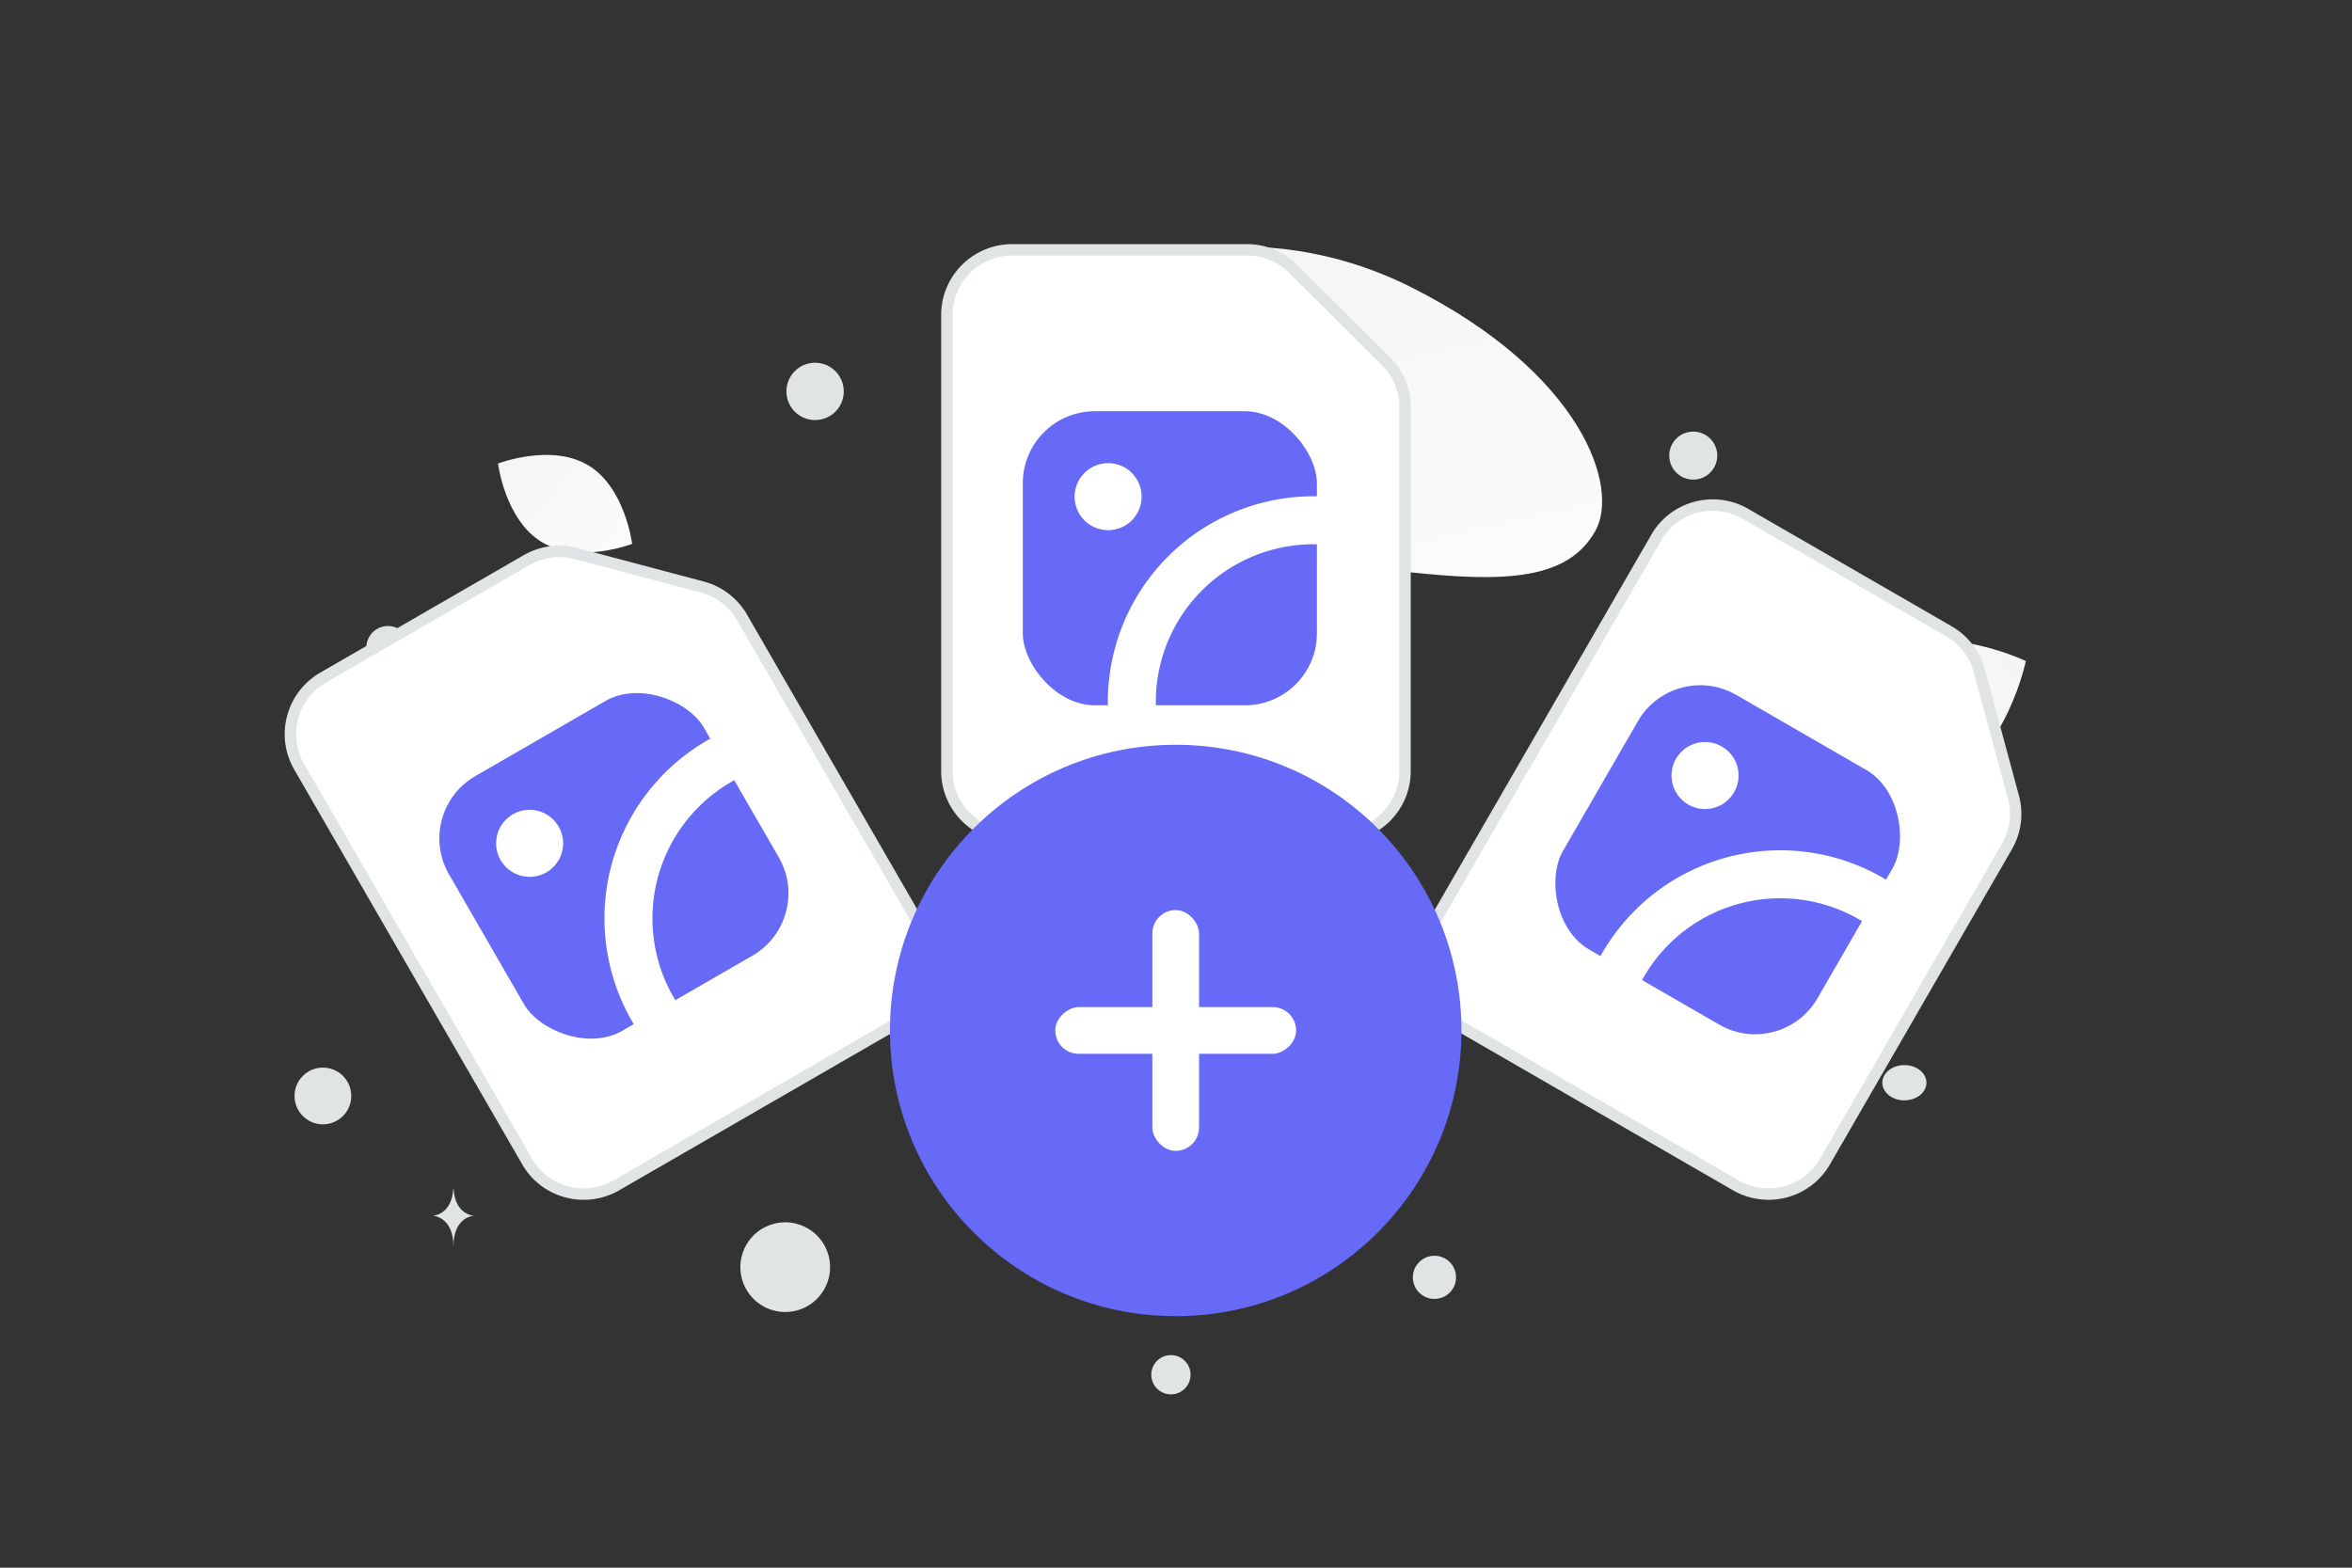 <svg width="900" height="600" viewBox="0 0 900 600" fill="none" xmlns="http://www.w3.org/2000/svg"><rect x="0" y="0" width="900" height="600" fill="#333333" stroke="none"/><path fill="transparent" d="M0 0h900v600H0z"/><path d="M610.449 203.229c-9.692 17.296-30.916 19.672-64.92 16.385-25.572-2.476-48.893-4.392-74.468-18.336-17.9-9.753-32.07-22.948-42.412-35.764-11.207-13.883-26.85-29.728-19.181-45.47 10.538-21.624 71.48-39.837 130.656-10.054 65.006 32.727 79.805 76.335 70.325 93.239z" fill="url(#a)"/><path d="M743.499 300.415c-24.472 12.14-56.953-3.47-56.953-3.47s7.219-35.284 31.704-47.406c24.472-12.14 56.94 3.452 56.94 3.452s-7.219 35.285-31.691 47.424z" fill="url(#b)"/><path d="M207.395 207.515c14.168 8.491 34.495.642 34.495.642s-2.658-21.615-16.835-30.097c-14.168-8.491-34.487-.651-34.487-.651s2.658 21.614 16.827 30.106z" fill="url(#c)"/><circle cx="672.607" cy="362.106" r="13.362" transform="rotate(180 672.607 362.106)" fill="#666af6"/><circle cx="225.027" cy="268.943" r="11" transform="rotate(180 225.027 268.943)" fill="#666af6"/><circle r="12.527" transform="matrix(-1 0 0 1 226.554 413.018)" fill="#666af6"/><circle r="5.846" transform="matrix(-1 0 0 1 641.657 257.931)" fill="#666af6"/><circle r="7.516" transform="matrix(-1 0 0 1 448.056 526.146)" fill="#E1E4E5"/><circle r="10.857" transform="matrix(-1 0 0 1 123.558 419.459)" fill="#E1E4E5"/><circle r="8.263" transform="matrix(-1 0 0 1 548.897 488.876)" fill="#E1E4E5"/><circle r="9.187" transform="matrix(-1 0 0 1 647.927 174.376)" fill="#E1E4E5"/><circle r="8.249" transform="scale(1 -1) rotate(-75 -87.279 -220.643)" fill="#E1E4E5"/><circle r="10.974" transform="matrix(-1 0 0 1 311.897 149.802)" fill="#E1E4E5"/><ellipse rx="8.442" ry="6.753" transform="matrix(-1 0 0 1 728.714 414.388)" fill="#E1E4E5"/><circle r="17.169" transform="scale(1 -1) rotate(-75 -165.785 -438.28)" fill="#E1E4E5"/><path d="M647.78 404.267h.221c1.308 18.529 15.088 18.814 15.088 18.814s-15.196.297-15.196 21.707c0-21.41-15.195-21.707-15.195-21.707s13.774-.285 15.082-18.814zm-474.337 50.826h.115c.684 10.06 7.888 10.215 7.888 10.215s-7.944.161-7.944 11.785c0-11.624-7.944-11.785-7.944-11.785s7.201-.155 7.885-10.215z" fill="#E1E4E5"/><path fill-rule="evenodd" clip-rule="evenodd" d="m530.305 138.186-35.414-35.257a25.11 25.11 0 0 0-17.707-7.306h-89.813c-13.838 0-25.046 11.158-25.046 24.934v174.54c0 13.776 11.208 24.934 25.046 24.934h125.227c13.838 0 25.046-11.158 25.046-24.934V155.814a24.887 24.887 0 0 0-7.339-17.628z" fill="#fff" stroke="#E1E4E5" stroke-width="4.374"/><rect x="382.196" y="148.219" width="130.904" height="130.904" rx="36.729" fill="#666af6" stroke="#fff" stroke-width="18.364" stroke-linecap="round" stroke-linejoin="round"/><path d="M426.586 187.5a3.64 3.64 0 1 1-5.119 0 3.652 3.652 0 0 1 5.145 0m86.487 12.428a69.482 69.482 0 0 0-79.995 69.196c.02 3.348.287 6.691.798 10.001" stroke="#fff" stroke-width="18.364" stroke-linecap="round" stroke-linejoin="round"/><path fill-rule="evenodd" clip-rule="evenodd" d="m770.432 305.009-13.041-48.241a25.11 25.11 0 0 0-11.682-15.18l-77.781-44.907c-11.983-6.919-27.269-2.86-34.157 9.071l-87.269 151.155c-6.888 11.931-2.761 27.198 9.223 34.117l108.45 62.613c11.983 6.919 27.269 2.86 34.157-9.07l69.641-120.622a24.888 24.888 0 0 0 2.459-18.936z" fill="#fff" stroke="#E1E4E5" stroke-width="4.374"/><rect x="637.148" y="239.642" width="130.904" height="130.904" rx="36.729" transform="rotate(30 637.148 239.642)" fill="#666af6" stroke="#fff" stroke-width="18.364" stroke-linecap="round" stroke-linejoin="round"/><path d="M655.951 295.855a3.64 3.64 0 1 1-7.117.476 3.64 3.64 0 0 1 2.684-3.035 3.653 3.653 0 0 1 4.455 2.572m68.687 54.007a69.485 69.485 0 0 0-103.876 19.928 68.216 68.216 0 0 0-4.309 9.06" stroke="#fff" stroke-width="18.364" stroke-linecap="round" stroke-linejoin="round"/><path fill-rule="evenodd" clip-rule="evenodd" d="m268.756 224.688-48.298-12.826a25.113 25.113 0 0 0-18.988 2.526l-77.78 44.907c-11.984 6.919-16.111 22.186-9.223 34.116l87.27 151.156c6.888 11.93 22.173 15.989 34.157 9.07l108.45-62.613c11.984-6.919 16.111-22.186 9.223-34.117l-69.641-120.622a24.888 24.888 0 0 0-15.17-11.597z" fill="#fff" stroke="#E1E4E5" stroke-width="4.374"/><rect x="145.505" y="307.432" width="130.904" height="130.904" rx="36.729" transform="rotate(-30 145.505 307.432)" fill="#666af6" stroke="#fff" stroke-width="18.364" stroke-linecap="round" stroke-linejoin="round"/><path d="M203.588 319.255a3.639 3.639 0 1 1-4.432 2.559 3.652 3.652 0 0 1 4.455-2.572m81.115-32.481a69.489 69.489 0 0 0-40.406 41.956 69.487 69.487 0 0 0 5.726 57.967 68.318 68.318 0 0 0 5.692 8.262" stroke="#fff" stroke-width="18.364" stroke-linecap="round" stroke-linejoin="round"/><circle cx="449.884" cy="394.39" r="109.344" fill="#666af6"/><rect x="440.944" y="348.314" width="17.88" height="92.152" rx="8.94" fill="#fff"/><rect x="495.959" y="385.45" width="17.88" height="92.152" rx="8.94" transform="rotate(90 495.959 385.45)" fill="#fff"/><defs><linearGradient id="a" x1="545.162" y1="315.322" x2="458.783" y2="-72.831" gradientUnits="userSpaceOnUse"><stop stop-color="#fff"/><stop offset="1" stop-color="#EEE"/></linearGradient><linearGradient id="b" x1="649.524" y1="338.281" x2="851.37" y2="178.62" gradientUnits="userSpaceOnUse"><stop stop-color="#fff"/><stop offset="1" stop-color="#EEE"/></linearGradient><linearGradient id="c" x1="262.222" y1="234.849" x2="148.219" y2="128.925" gradientUnits="userSpaceOnUse"><stop stop-color="#fff"/><stop offset="1" stop-color="#EEE"/></linearGradient></defs></svg>
